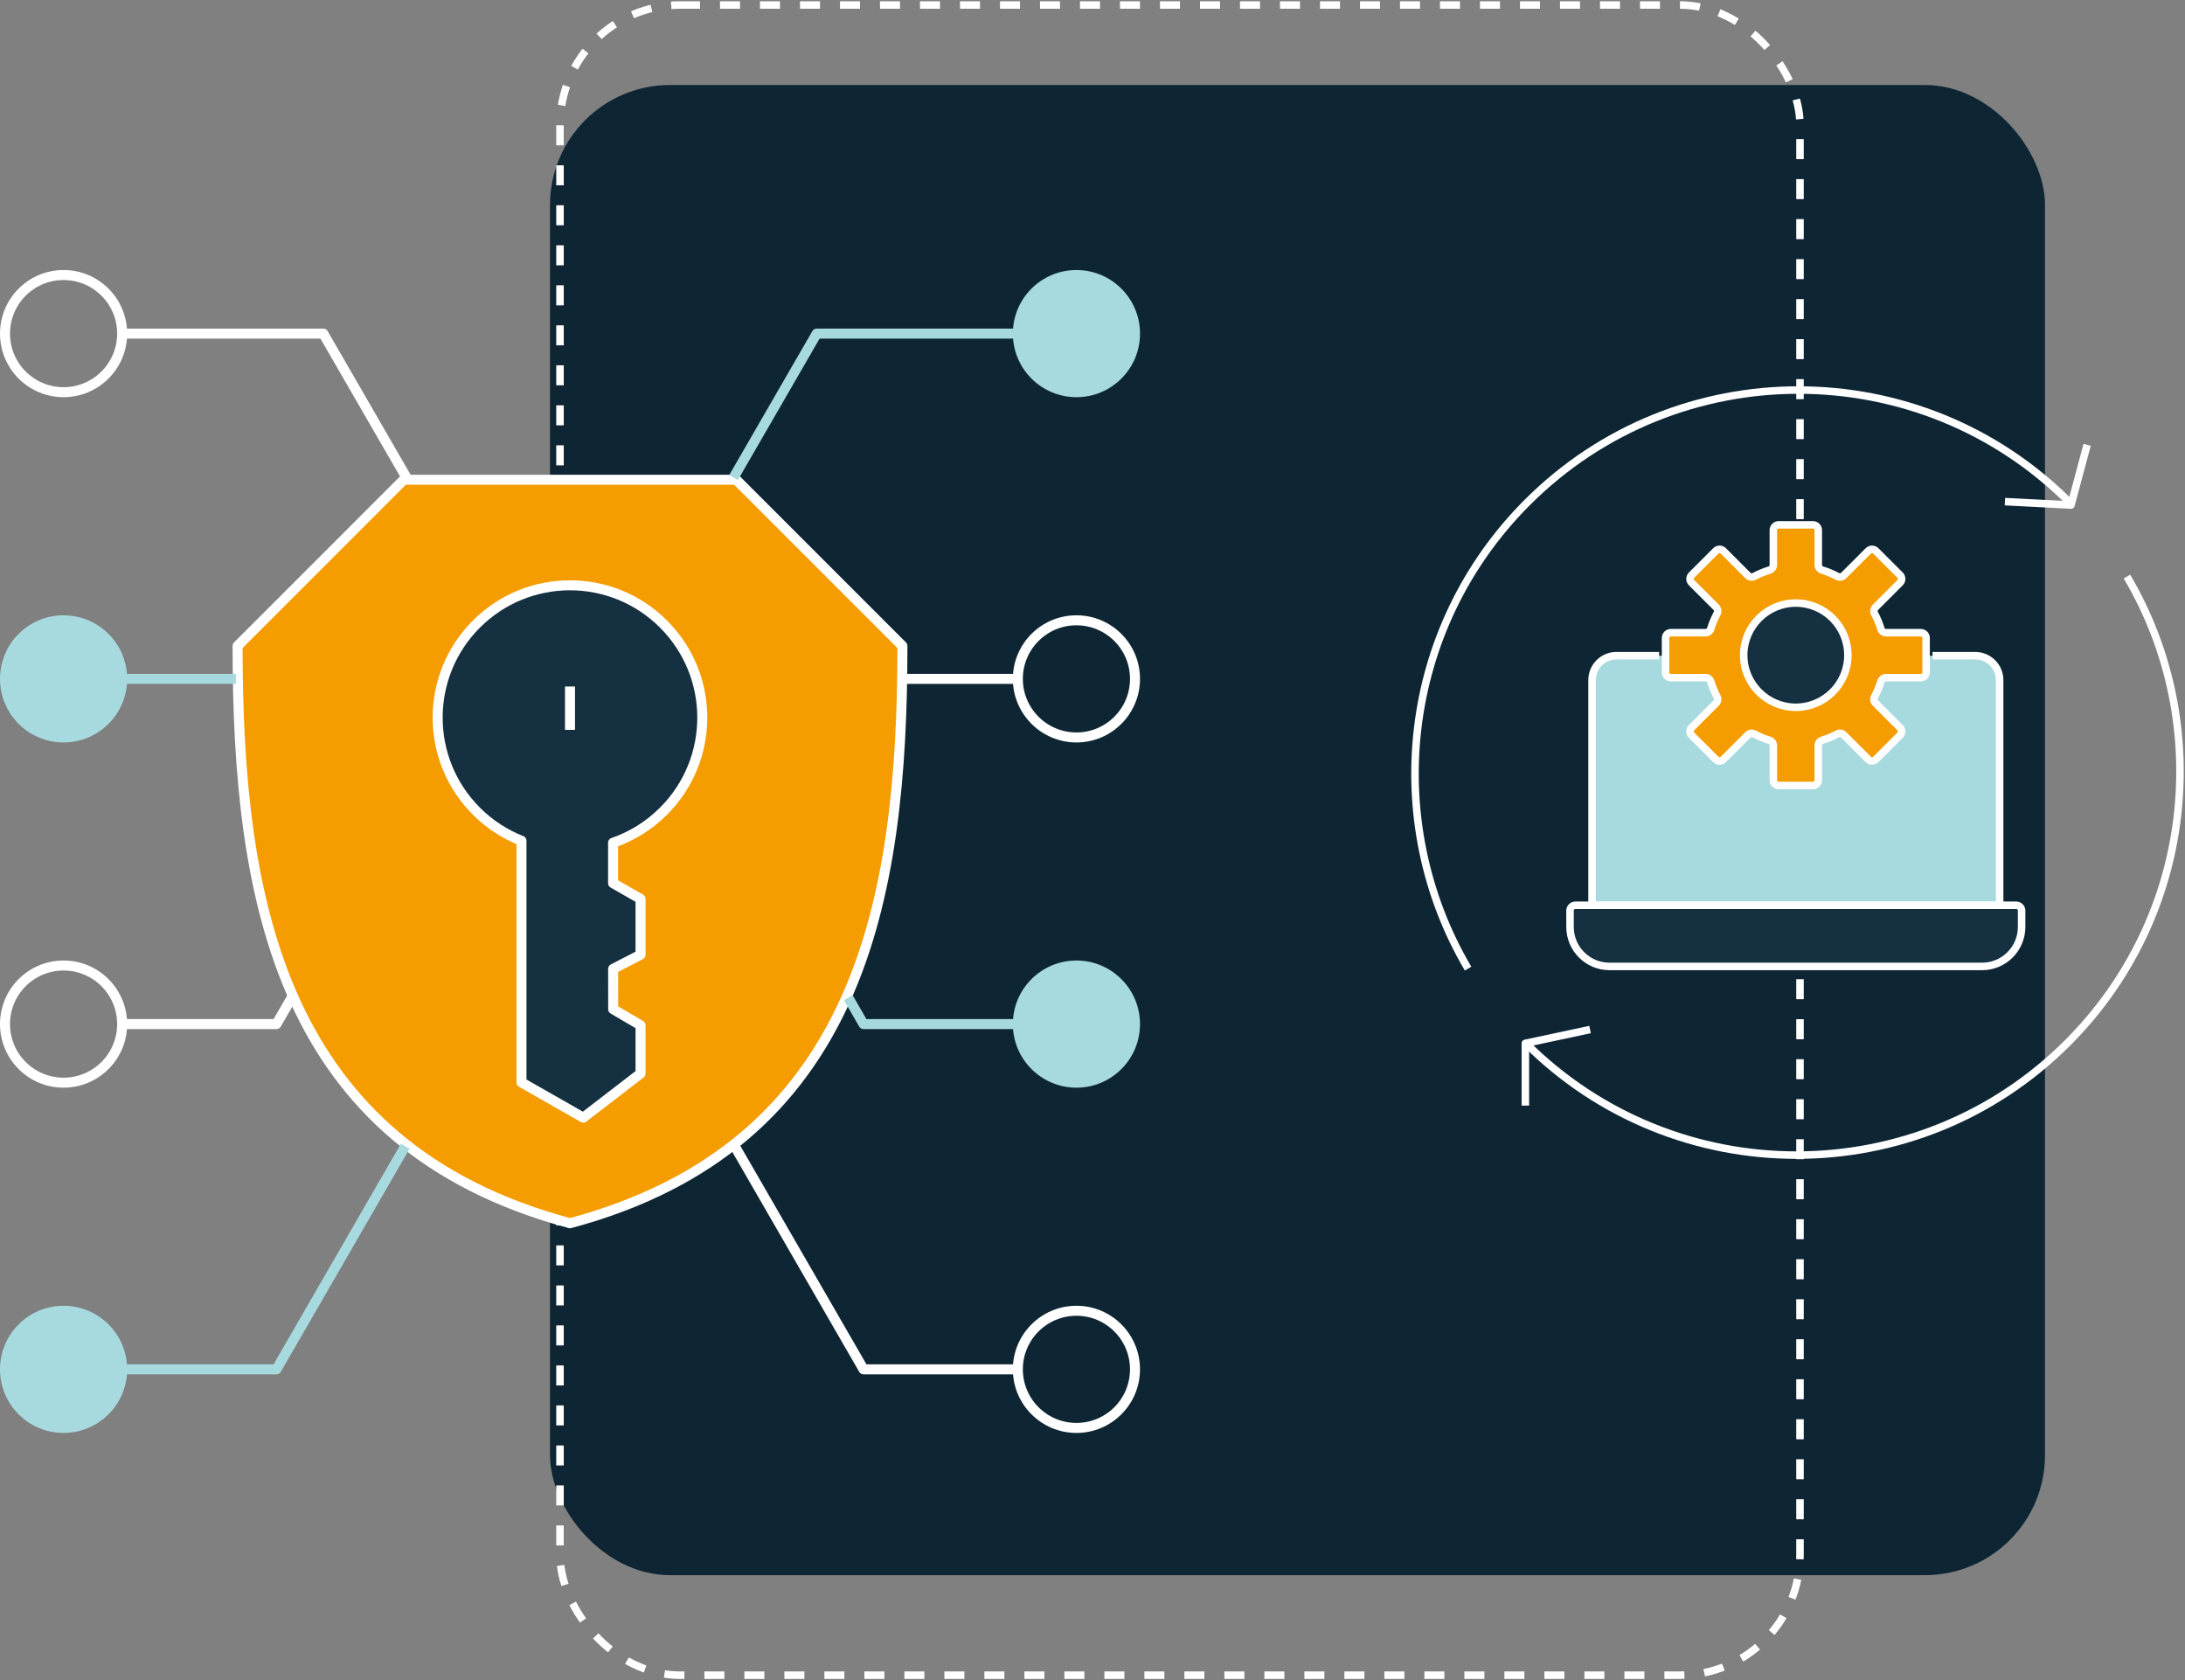 <svg width="437" height="336" viewBox="0 0 437 336" fill="none" xmlns="http://www.w3.org/2000/svg">
<rect x="0" y="0" width="437" height="336" fill="#808080" stroke="none"/>
<rect x="110" y="17" width="299" height="298" rx="24" fill="#0E2634"/>
<rect x="112" y="1" width="248" height="334" rx="24" stroke="white" stroke-width="1.5" stroke-dasharray="4 4"/>
<path d="M80.757 95.935L47.516 129.179C47.516 180.05 56.02 229.088 114 244.622C171.981 229.088 180.485 180.05 180.485 129.179L147.244 95.935H80.76H80.757Z" fill="#F59C00" stroke="white" stroke-width="2" stroke-linejoin="round"/>
<path d="M215.291 55C221.758 55 227 60.245 227 66.715C227 73.185 221.758 78.43 215.291 78.43C208.825 78.43 203.57 73.185 203.57 66.715C203.57 60.245 208.812 55 215.291 55Z" fill="#A7DADF" stroke="#A7DADF" stroke-width="2" stroke-linejoin="round"/>
<path d="M215.291 124.047C221.758 124.047 227 129.292 227 135.761C227 142.231 221.758 147.476 215.291 147.476C208.825 147.476 203.57 142.231 203.57 135.761C203.57 129.292 208.812 124.047 215.291 124.047Z" stroke="white" stroke-width="2" stroke-linejoin="round"/>
<path d="M215.291 193.084C221.758 193.084 227 198.329 227 204.799C227 211.269 221.758 216.514 215.291 216.514C208.825 216.514 203.57 211.269 203.57 204.799C203.57 198.329 208.812 193.084 215.291 193.084Z" fill="#A7DADF" stroke="#A7DADF" stroke-width="2" stroke-linejoin="round"/>
<path d="M215.291 262.127C221.758 262.127 227 267.373 227 273.842C227 280.312 221.758 285.557 215.291 285.557C208.825 285.557 203.57 280.312 203.57 273.842C203.57 267.373 208.812 262.127 215.291 262.127Z" stroke="white" stroke-width="2" stroke-linejoin="round"/>
<path d="M146.714 95.496L163.342 66.712H203.506" stroke="#A7DADF" stroke-width="2" stroke-linejoin="round"/>
<path d="M146.956 229.225L172.713 273.842H203.508" stroke="white" stroke-width="2" stroke-linejoin="round"/>
<path d="M169.661 199.52L172.707 204.799H203.502" stroke="#A7DADF" stroke-width="2" stroke-linejoin="round"/>
<path d="M180.82 135.761H203.507" stroke="white" stroke-width="2" stroke-linejoin="round"/>
<path d="M12.709 55C6.242 55 1 60.245 1 66.715C1 73.185 6.242 78.43 12.709 78.43C19.175 78.43 24.43 73.185 24.43 66.715C24.43 60.245 19.188 55 12.709 55Z" stroke="white" stroke-width="2" stroke-linejoin="round"/>
<path d="M12.709 124.047C6.242 124.047 1 129.292 1 135.761C1 142.231 6.242 147.476 12.709 147.476C19.175 147.476 24.43 142.231 24.43 135.761C24.43 129.292 19.188 124.047 12.709 124.047Z" fill="#A7DADF" stroke="#A7DADF" stroke-width="2" stroke-linejoin="round"/>
<path d="M12.709 193.084C6.242 193.084 1 198.329 1 204.799C1 211.269 6.242 216.514 12.709 216.514C19.175 216.514 24.43 211.269 24.43 204.799C24.43 198.329 19.188 193.084 12.709 193.084Z" stroke="white" stroke-width="2" stroke-linejoin="round"/>
<path d="M132.702 162.219C129.763 165.164 126.296 167.266 122.614 168.533V176.623L128.109 179.761V190.927L122.626 193.751L122.638 201.826L128.109 205.036V214.686L116.653 223.507L104.295 216.459V168.134C101.009 166.843 97.938 164.875 95.285 162.222C84.944 151.887 84.944 135.134 95.285 124.799C105.614 114.464 122.373 114.464 132.702 124.799C143.043 135.134 143.043 151.887 132.702 162.222V162.219Z" fill="#143041" stroke="white" stroke-width="2" stroke-linejoin="round"/>
<path d="M12.709 262.127C6.242 262.127 1 267.373 1 273.842C1 280.312 6.242 285.557 12.709 285.557C19.175 285.557 24.43 280.312 24.43 273.842C24.43 267.373 19.188 262.127 12.709 262.127Z" fill="#A7DADF" stroke="#A7DADF" stroke-width="2" stroke-linejoin="round"/>
<path d="M81.287 95.496L64.659 66.712H24.494" stroke="white" stroke-width="2" stroke-linejoin="round"/>
<path d="M81.046 229.225L55.289 273.842H24.494" stroke="#A7DADF" stroke-width="2" stroke-linejoin="round"/>
<path d="M58.335 199.52L55.289 204.799H24.494" stroke="white" stroke-width="2" stroke-linejoin="round"/>
<path d="M47.181 135.761H24.494" stroke="#A7DADF" stroke-width="2" stroke-linejoin="round"/>
<path d="M114 137.291V145.959" stroke="white" stroke-width="2" stroke-linejoin="round"/>
<path d="M386.508 131.124H395.051C397.742 131.124 399.929 133.308 399.929 136.002V181.04H318.409V136.002C318.409 133.308 320.59 131.124 323.287 131.124H331.831" fill="#A7DADF"/>
<path d="M386.508 131.124H395.051C397.742 131.124 399.929 133.308 399.929 136.002V181.04H318.409V136.002C318.409 133.308 320.59 131.124 323.287 131.124H331.831" stroke="white" stroke-width="1.5" stroke-linejoin="round"/>
<path d="M385.218 134.458V127.582C385.218 127 384.743 126.526 384.162 126.526H377.194C376.733 126.526 376.323 126.22 376.187 125.778C375.855 124.703 375.426 123.669 374.903 122.691C374.689 122.282 374.76 121.778 375.088 121.446L380.018 116.517C380.428 116.104 380.428 115.438 380.018 115.025L375.157 110.163C374.744 109.751 374.078 109.751 373.665 110.163L368.735 115.093C368.407 115.421 367.903 115.493 367.494 115.275C366.516 114.755 365.482 114.323 364.403 113.991C363.961 113.855 363.656 113.449 363.656 112.984V106.017C363.656 105.435 363.185 104.96 362.6 104.96H355.726C355.141 104.96 354.67 105.432 354.67 106.017V112.984C354.67 113.449 354.365 113.855 353.923 113.991C352.844 114.323 351.814 114.755 350.832 115.275C350.423 115.493 349.919 115.421 349.591 115.093L344.661 110.163C344.248 109.751 343.582 109.751 343.169 110.163L338.308 115.025C337.898 115.438 337.898 116.104 338.308 116.517L343.238 121.446C343.566 121.775 343.641 122.278 343.423 122.691C342.9 123.669 342.471 124.703 342.139 125.778C342.003 126.22 341.596 126.526 341.132 126.526H334.167C333.583 126.526 333.111 126.997 333.111 127.582V134.458C333.111 135.04 333.583 135.515 334.167 135.515H341.132C341.596 135.515 342.003 135.82 342.139 136.262C342.471 137.338 342.9 138.371 343.423 139.349C343.641 139.759 343.566 140.262 343.238 140.594L338.308 145.524C337.898 145.937 337.898 146.603 338.308 147.015L343.169 151.877C343.582 152.29 344.248 152.29 344.661 151.877L349.591 146.947C349.919 146.619 350.423 146.547 350.832 146.765C351.81 147.285 352.844 147.717 353.923 148.049C354.365 148.185 354.67 148.592 354.67 149.056V156.024C354.67 156.605 355.141 157.08 355.726 157.08H362.6C363.185 157.08 363.656 156.609 363.656 156.024V149.056C363.656 148.592 363.961 148.185 364.403 148.049C365.482 147.717 366.512 147.285 367.494 146.765C367.903 146.547 368.407 146.619 368.735 146.947L373.665 151.877C374.078 152.29 374.744 152.29 375.157 151.877L380.018 147.015C380.428 146.603 380.428 145.937 380.018 145.524L375.088 140.594C374.76 140.266 374.689 139.762 374.903 139.349C375.426 138.371 375.855 137.338 376.187 136.262C376.323 135.82 376.733 135.515 377.194 135.515H384.162C384.74 135.515 385.218 135.043 385.218 134.458Z" fill="#F59C00" stroke="white" stroke-width="1.5" stroke-linejoin="round"/>
<path d="M344.834 193.266H321.904C317.54 193.266 314.004 189.73 314.004 185.366V182.106C314.004 181.515 314.485 181.037 315.073 181.037H403.252C403.84 181.037 404.321 181.515 404.321 182.106V185.366C404.321 189.73 400.785 193.266 396.421 193.266H336.265" fill="#143041"/>
<path d="M344.834 193.266H321.904C317.54 193.266 314.004 189.73 314.004 185.366V182.106C314.004 181.515 314.485 181.037 315.073 181.037H403.252C403.84 181.037 404.321 181.515 404.321 182.106V185.366C404.321 189.73 400.785 193.266 396.421 193.266H336.265" stroke="white" stroke-width="1.5" stroke-linejoin="round"/>
<path d="M359.16 141.442C364.915 141.442 369.579 136.775 369.579 131.02C369.579 125.265 364.915 120.598 359.16 120.598C353.405 120.598 348.741 125.265 348.741 131.02C348.741 136.775 353.405 141.442 359.16 141.442Z" fill="#143041" stroke="white" stroke-width="1.5" stroke-linejoin="round"/>
<path d="M305.074 208.531C335.023 238.49 383.587 238.49 413.533 208.531C438.805 183.25 442.757 144.719 425.386 115.299" stroke="white" stroke-width="1.5" stroke-linejoin="round"/>
<path d="M305.074 221.104V208.646L318.015 205.881" stroke="white" stroke-width="1.5" stroke-linejoin="round"/>
<path d="M413.925 100.47C383.969 70.51 335.415 70.51 305.461 100.47C280.19 125.748 276.247 164.281 293.614 193.702" stroke="white" stroke-width="1.5" stroke-linejoin="round"/>
<path d="M417.425 88.961L414.2 100.995L400.985 100.317" stroke="white" stroke-width="1.5" stroke-linejoin="round"/>
</svg>
